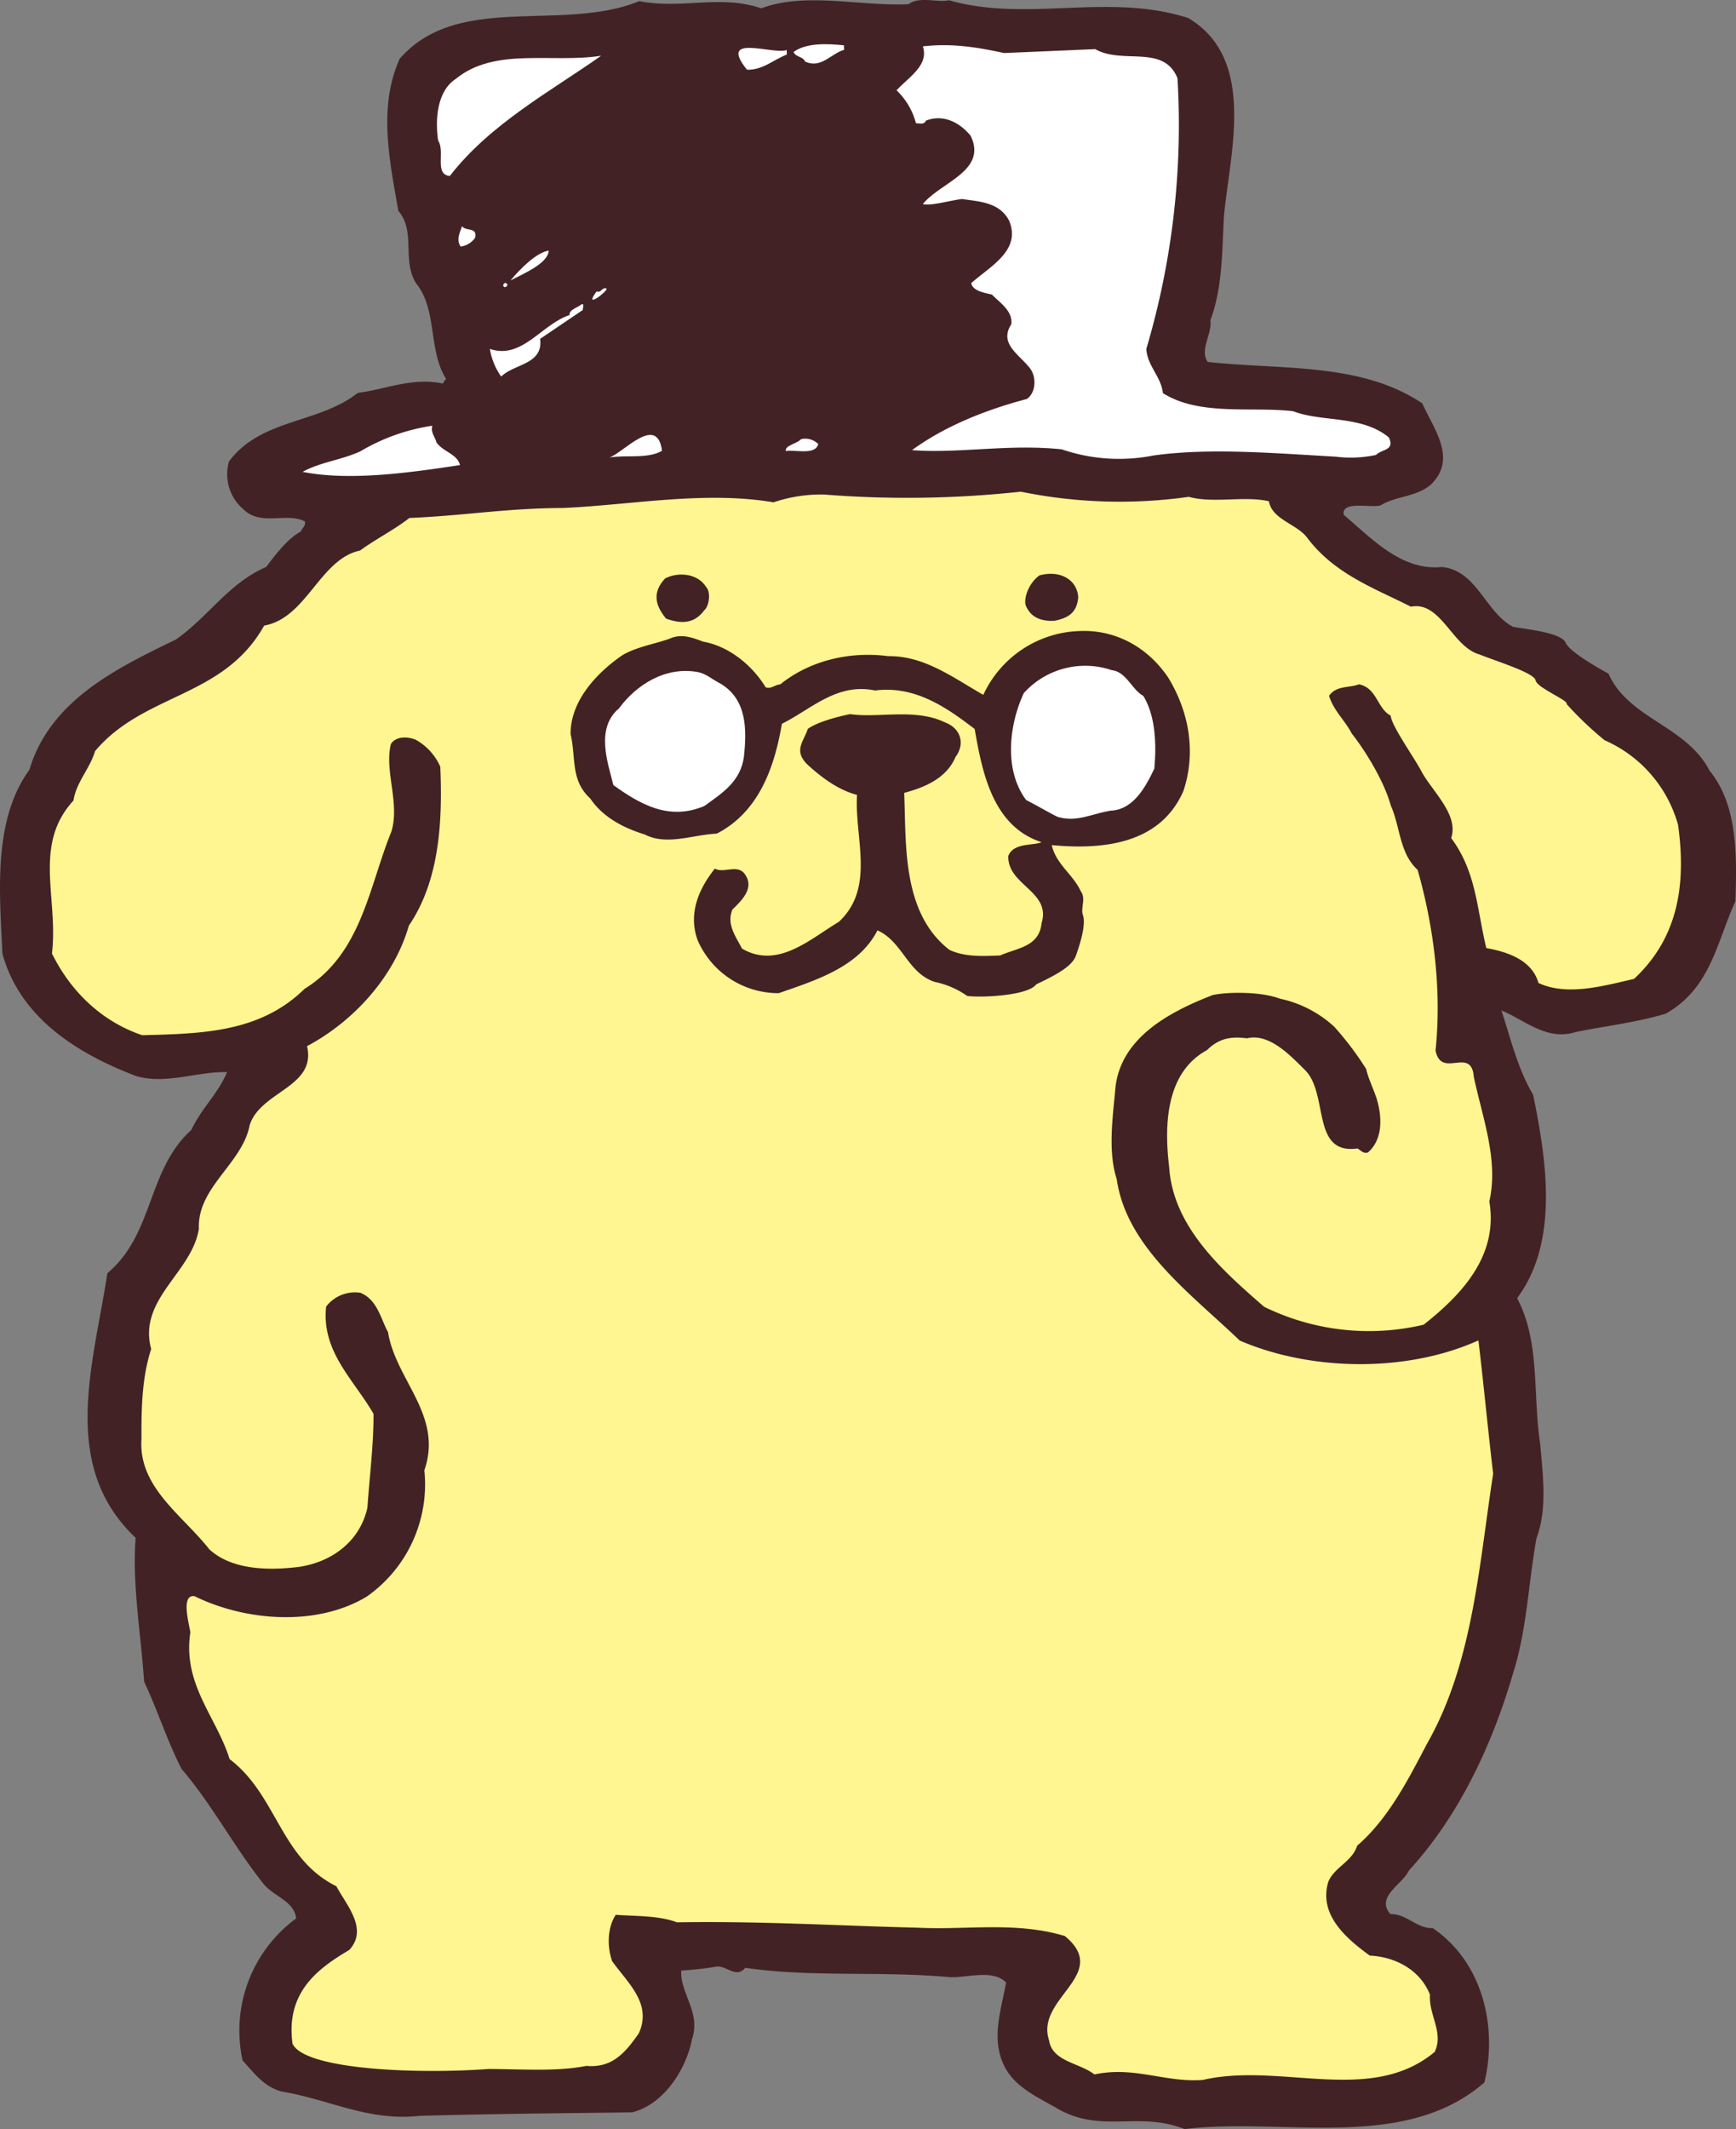 <svg xmlns="http://www.w3.org/2000/svg" width="381.314" height="467.517" viewBox="0 0 381.314 467.517">
  <rect x="0" y="0" width="381.314" height="467.517" fill="#808080" stroke="none"/>
  <g id="グループ_2107" data-name="グループ 2107" transform="translate(-109.969 -96.588)">
    <path id="パス_4129" data-name="パス 4129" d="M463.276,244.5c4.388,9.947,17.067,11.387,22.194,21.309,6.26,7.642,6,18.787,5.681,28.69-4.063,8.833-5.362,19.029-15.259,24.652-6.6,2.012-13.978,2.821-19.863,4.069-6.343,2-11.247-2.732-16.278-4.745,1.98,5.853,3.509,12.718,6.973,18.5,2.834,13.972,5.833,32.148-3.522,44.668,5.12,9.674,3.375,20.882,5.095,32.186.541,6.655,1.6,14.03-.847,20.564-1.79,9.973-2.1,20.124-5.146,29.658-4.534,15.533-11.775,31.18-22.875,43.273-1.356,3.031-7.419,5.763-4.044,9.578,3.458-.153,5.833,3.21,9.285,3.063,10.96,7.445,14.291,21.646,11.355,33.886-17.647,15.354-44.2,7.591-65.849,10.253-10.062-4.018-18.258,1.032-27.9-4.483-4.305-2.541-9.846-4.776-12.055-10.119-2.471-5.827-.261-11.858.732-17.6-3.1-3.076-8.941-.847-12.667-1.185-14.654-1.344-30.67.083-44.611-2.038-2.114,2.567-4.241-.809-6.687-.2a70.111,70.111,0,0,1-7.387.809c-.28,4.961,4.356,9.209,2.382,14.991-1.21,6.483-6.063,14.355-13.163,16.144-16.309.21-30.4.318-46.712.771-11.323,1.235-19.691-3.6-30.4-5.369-3.757-1.07-5.865-3.948-8.457-6.808a30.571,30.571,0,0,1,11.769-31.18c-.408-3.694-4.655-4.744-6.993-7.368-6.534-8.12-11.4-17.558-18.163-25.429-3.241-6.292-5.254-12.883-8.241-19.188-.707-10.6-2.656-21.4-1.86-31.581-16.762-15.851-9.3-37.937-6.209-58.105,10.266-8.6,8.674-22.627,18.437-31.46,2.261-4.8,5.84-7.922,7.859-12.7-6.19-.223-13.482,2.808-20,.86-12.826-4.891-25.531-12.756-29.358-26.932-.548-12.839-2.235-29.091,5.942-40.325,4.534-15.284,19.315-22.347,32.154-28.588,7.2-5.018,11.59-12.374,19.85-15.94,2.1-2.815,4.916-6.4,7.572-7.75.459-1.013,1.185-1.286.9-2.261-4.044-2.057-9.6,1.146-13.469-2.643a10.1,10.1,0,0,1-3.178-10.5c7.018-9.457,19.678-8.266,28.3-15.068,6.139-.764,11.96-3.484,18.7-2.044a3.466,3.466,0,0,1,.694-1.019c-3.974-6.26-1.891-15.252-6.591-20.984-3.184-5.057.006-11.38-3.9-15.915-1.974-11.291-4.445-22.805.293-33.4,12.724-14.641,35.612-5.738,52.635-12.654,9.476,1.821,17.742-1.5,26.779,1.573,9.737-3.636,21.5-.427,32.364-.9,2.394-1.834,6.413-.28,8.865-.872,17.284,4.942,35.045-1.758,52.6,3.917,14.985,9,9.177,29.282,7.808,43.445-.414,7.68-.306,15.838-2.974,22.882.382,3.2-2.439,6.534-.592,9.177,16.15,1.777,33.638.038,47.139,9.1,2.465,5.585,7.687,12.036,1.993,17.723-3.1,2.853-7.795,2.56-11.17,4.687-2.2.586-8.706-1.108-8.075,2.076,6.158,5.178,12.648,12.316,21.513,11.444,7.712.7,9.521,9.852,15.615,13.113,2.688.548,10.616,1.21,11.61,3.522S463.276,244.5,463.276,244.5Z" transform="translate(0 0)" fill="#432225"/>
    <path id="パス_4130" data-name="パス 4130" d="M400.814,240.3c.522,2.254,1.611,4.35,2.35,6.649,1.159,3.9,1.363,8.846-1.974,11.712-.974.287-1.5-.427-2.261-.892-10.33,1.433-6.209-12.1-11.629-17.309-3.108-3.082-7.769-8.075-12.66-6.878-3.579-.471-6.184.019-8.795,2.6-8.941,4.84-9.444,16.233-8.3,25.588.809,13.074,11.355,22.512,20.863,30.759a52.3,52.3,0,0,0,35.039,3.936c8.616-6.8,16.418-15.3,14.424-27.085,2.089-8.992-1.535-18.481-3.4-27.308-.548-6.9-7.152.554-8.413-5.821,1.4-13.418-.439-27.441-3.936-39.656-4.031-3.7-3.783-9.432-5.9-14.138-1.42-5.241-5.521-11.947-8.565-15.8-1.452-2.84-4.108-5.184-4.98-8.3,1.624-2.293,4.375-1.675,6.566-2.509,3.993.822,3.942,5.273,6.973,6.878.1,2.172,5.279,9.355,6.821,12.374,2.4,4.343,8.177,9.457,6.458,14.507,5.515,7.432,5.6,15.341,7.712,24.155,4.49.8,10.011,2.535,11.463,7.668,6.311,2.942,14.373.618,20.99-.9,9.744-9.075,11.469-20.774,9.674-33.8a28.656,28.656,0,0,0-16.138-18.6,74.368,74.368,0,0,1-8.355-7.96c.522-.771-6.47-3.522-6.8-5.178s-7.929-3.961-12.367-5.712c-6.012-1.719-8.419-11.756-15.036-10.482-8.094-4.1-16.889-7.184-22.926-15.341-2.35-2.866-7.591-3.872-8.254-7.808-5.5-1.242-12.094.529-17.6-.968a108.389,108.389,0,0,1-36.9-1.134,231.3,231.3,0,0,1-43.254.624,32.692,32.692,0,0,0-11.055,1.713c-15.2-2.566-31.384.6-46.2,1.242-12.616.051-21.449,1.669-33.791,2.2-3.35,2.617-7.222,4.515-10.826,7.145C171,128.327,168.1,141.313,158.77,142.949c-8.96,15.966-26.333,14.736-37.153,27.569-1.076,3.757-4.152,6.852-4.732,10.839-8.973,9.782-3.28,21.411-4.732,33.593,4.063,8.234,10.775,14.87,19.812,17.946,13.348-.331,25.945-.624,35.682-10.189,12.527-7.718,14.119-22.379,19.041-34.459,1.955-6.267-1.56-13.291-.089-19.29,1.165-1.783,3.636-1.643,5.4-.974a12.641,12.641,0,0,1,5.451,5.948c.516,12.094-.166,24.99-6.91,34.924-3.222,11.266-12.2,21.054-22.359,26.442,2.121,9.056-10.209,9.839-12.6,17.36-1.624,8.476-11.54,13.6-11.151,22.735-1.554,9.712-13.431,15.418-10.482,26.423-1.974,6.025-2.178,12.711-2.127,19.634-.777,10.674,8.884,16.685,14.9,24.34,5.146,4.725,13.552,4.611,19.7,3.853,7.126-1.051,13.367-5.521,15.023-13.017.452-6.693,1.382-13.909,1.337-20.589-4.28-7.477-11.463-13.6-10.406-23.544a7.964,7.964,0,0,1,7.534-3.038c3.776,1.567,4.452,5.744,6.063,8.642,1.688,10.559,12.157,18.271,7.98,30.326a30.121,30.121,0,0,1-12.66,27.754c-11.087,6.661-26.728,5.356-37.847-.108-2.98-.363-1.236,5.744-.892,7.954-1.732,11.457,5.744,18.551,8.616,27.824,10.482,7.961,11.081,21.793,23.468,27.932,2.153,4.108,7.082,9.342,2.828,13.979-6.763,4.006-14.01,9.2-12.476,20.57,2.6,5.763,27.556,6.731,43.089,5.566,7.731.045,15.049.592,21.43-.675,5.706.5,8.534-2.84,11.565-7.177,2.929-6.553-2.452-11.017-5.878-15.825-1.127-3.165-1.057-7.375.8-10.177,3.968.325,9.4.1,13.425,1.649,18.539-.3,34.657.739,52.985,1.184,10.654.535,21.455-1.414,32.231,1.828,10.259,8.47-6.585,13.641-3.464,22.907.694,4.674,6.642,4.91,9.967,7.483,8.82-1.859,15.412,1.815,23.792,1.21,17.144-3.955,36.848,5.585,50.941-6.152,2.038-4.292-1.344-8.1-1.038-12.571-2.223-5.592-7.776-8.317-13.233-8.585-5.107-3.732-11.266-8.909-9.107-16.176,1.344-3.273,5.254-4.432,6.343-7.941,6.91-5.986,11.24-14.577,15.361-22.423,10.119-17.749,11.412-39.325,14.514-59.245-1.184-10.094-2.089-19.7-3.235-29.295-15.775,7.113-36.816,6.776-52.437.026-10.578-10.177-24.875-20.443-27.009-35.44-1.993-6.095-.834-13.819-.337-19.526.9-11.463,11.954-17.214,21.372-20.876,2.828-.681,10.425-.885,14.775.771a25.3,25.3,0,0,1,12.011,6.209A68.938,68.938,0,0,1,400.814,240.3Z" transform="translate(9.228 91.005)" fill="#fff691"/>
    <path id="パス_4131" data-name="パス 4131" d="M161.109,98.51c-10.8,7.642-24.346,14.9-33.243,26.41-3.477-.344-.974-5.394-2.56-7.795-.7-4.674-.223-10.877,3.866-13.526C137.776,96.548,150.3,100.217,161.109,98.51Z" transform="translate(80.902 10.317)" fill="#fff"/>
    <path id="パス_4132" data-name="パス 4132" d="M146.079,99.695c-2.923,1.114-5.292,3.439-8.757,3.343-6.534-8.126,5.8-3.216,8.718-4.331C146.047,98.956,146.059,99.2,146.079,99.695Z" transform="translate(136.729 8.865)" fill="#fff"/>
    <path id="パス_4133" data-name="パス 4133" d="M148.445,99.341c-2.929.866-5.012,4.178-8.546,2.6-.548-1.216-2.019-.9-2.56-2.121,2.872-2.1,7.591-1.809,11.062-1.465Z" transform="translate(146.933 8.181)" fill="#fff"/>
    <path id="パス_4134" data-name="パス 4134" d="M164.53,99.87c7.158-.312,12.839-.548,20-.86,6.075,3.452,15.029-1.14,18.074,6.394a172.884,172.884,0,0,1-6.84,59.411c.159,3.7,3.229,6.044,3.636,9.737,8.132,5.095,19.417,2.879,28.613,3.968,6.292,2.445,15.125.828,21.022,5.77,1.363,2.91-1.624,2.541-2.8,3.827a26.63,26.63,0,0,1-8.89.382c-12.641-.688-27.543-2.025-40.076-.248a38.783,38.783,0,0,1-20.092-1.363c-11.68-1.229-22.716.974-32.886.178,7.19-5.254,16.188-8.858,25.238-11.234,2.159-1.573,2.006-5.025.694-6.706-2.356-3.108-6.91-5.388-4.12-9.712.363-2.987-2.688-4.834-4.241-6.5-1.745-.42-4.235-.809-4.56-2.522,4.05-3.643,11.068-7.158,8.317-13.718-2.159-4.114-6.61-4.171-10.349-4.751-2.949.376-6.617,1.522-8.61,1.114,4-4.872,14.278-7.292,10.489-15.042-2.611-3.108-6.145-4.687-9.788-3.292-.452,1.006-1.458.56-2.2.592a15.391,15.391,0,0,0-4.267-7.241c2.6-2.834,7.183-5.5,5.77-9.642C153.055,97.648,158.786,98.635,164.53,99.87Z" transform="translate(166.002 8.365)" fill="#fff"/>
    <path id="パス_4135" data-name="パス 4135" d="M129.4,106.985a4.675,4.675,0,0,1-3.133,1.872c-1.051-1.446-.134-3.21.306-4.471C127.364,105.591,130.038,104.489,129.4,106.985Z" transform="translate(84.895 41.868)" fill="#fff"/>
    <path id="パス_4136" data-name="パス 4136" d="M127.579,111.77c1.879-2.312,5.674-6.177,8.381-6.54C135.826,107.956,130.725,110.153,127.579,111.77Z" transform="translate(94.538 46.393)" fill="#fff"/>
    <path id="パス_4137" data-name="パス 4137" d="M128.243,106.815c-.452,1.006-1.484.064-.516-.471A.529.529,0,0,1,128.243,106.815Z" transform="translate(93.18 52.368)" fill="#fff"/>
    <path id="パス_4138" data-name="パス 4138" d="M131.346,107.2c1.006.452,1.184-1.038,2.2-.586C133.575,107.36,128.3,111.3,131.346,107.2Z" transform="translate(109.678 53.363)" fill="#fff"/>
    <path id="パス_4139" data-name="パス 4139" d="M147.276,108.354q-4.681,3.162-9.374,6.337c.739,5.655-5.706,5.439-8.546,8.279a14.346,14.346,0,0,1-2.49-6.076c7.031,2.42,11.393-5.432,17.494-7.425-.051-1.236,1.662-1.56,2.617-2.344C147.7,106.844,147.257,107.857,147.276,108.354Z" transform="translate(90.705 56.305)" fill="#fff"/>
    <path id="パス_4140" data-name="パス 4140" d="M149.809,114.942c1.579,2.152,4.566,2.522,5.165,4.967-11.3,1.719-24.34,3.522-34.568,1.49,3.866-2.146,8.546-2.6,12.673-4.5a43.434,43.434,0,0,1,15.832-5.63C148.484,112.77,149.51,113.712,149.809,114.942Z" transform="translate(56.03 78.802)" fill="#fff"/>
    <path id="パス_4141" data-name="パス 4141" d="M142.547,115.061c-3.133,1.866-8.126.847-11.559,1.49C134.153,115.424,141.458,106.948,142.547,115.061Z" transform="translate(112.839 80.504)" fill="#fff"/>
    <path id="パス_4142" data-name="パス 4142" d="M144.2,112.893c-.637,2.5-4.9,1.2-7.107,1.541-.3-1.229,2.4-1.592,3.35-2.624A4.088,4.088,0,0,1,144.2,112.893Z" transform="translate(145.502 81.201)" fill="#fff"/>
    <path id="パス_4143" data-name="パス 4143" d="M242.142,180.633c-.459-1.63.752-3.515-.446-5.146-1.643-3.636-5.451-5.948-6.368-10.113,10.922,1.013,23.735-.032,28.919-11.877,2.847-8.534,1.236-17.373-3.292-24.843-4.5-6.731-11.591-10.629-19.487-10.291A24.124,24.124,0,0,0,220.3,132.38c-6.846-3.91-12.985-8.591-20.895-8.5-8.457-1.121-17.271.987-23.722,6.209-1.236.057-1.936,1.07-3.191.63-2.929-4.815-8.062-9.043-13.788-10.037-2.267-.892-4.776-1.777-7.2-.681-2.923,1.114-7.343,1.8-10.482,3.668-5.763,3.961-11.431,10.139-11.374,17.309,1.223,5.388-.051,10.138,4.318,14.157,2.91,4.331,7.706,6.6,11.966,7.9,4.808,2.516,10.642.038,15.826-.185,9.438-4.865,12.718-14.9,14.3-24.117,6.534-3.248,12.062-9.049,20.462-7.311,8.852-1.121,15.749,3.77,21.882,8.457,1.637,9.33,3.885,21.353,14.673,24.843-1.452.809-6.184.019-7.285,3.038-.223,6.438,9.483,7.75,7.3,14.775-.516,5.216-5.451,5.426-9.088,7.069-3.949.172-7.9.337-11.183-1.255-10.5-8.2-9.419-23.334-9.9-34.447,4.4-1.178,9.266-3.121,11.285-7.9,2.108-2.815,1.223-6.235-2.305-7.572-6.566-3.178-14.59-.9-20.85-1.821-2.414.478-7.145,1.669-9.3,3.242-.872,2.764-3.216,4.713-.115,7.8,3.343,3.07,6.922,5.636,10.928,6.7-.592,9.425,4.082,20.353-4,27.874-6.273,3.732-13.405,10.47-21.27,5.865-1.35-2.662-3.445-5.3-2.1-8.572,2.133-2.07,4.745-4.655,2.885-7.54-1.592-2.656-4.713-.293-6.738-1.446-3.286,4.1-6.012,9.661-3.776,15.749a19.317,19.317,0,0,0,17.812,11.6c8.043-2.815,17.564-5.7,21.672-13.788,5.547,2.477,6.585,9.355,12.6,11.323a19.079,19.079,0,0,1,7.114,3.076c2.694.4,13.3.026,15.17-2.554,6.33-2.961,8.177-4.6,8.8-6.547C241.378,187.549,243,182.735,242.142,180.633Z" transform="translate(105.655 116.788)" fill="#432225"/>
    <path id="パス_4144" data-name="パス 4144" d="M143.476,119.1c1.07.987.8,4.133-.395,5.171-2.108,2.815-4.808,3.1-8.374,1.8-2.254-2.745-3.21-5.63-.178-8.852C137.923,115.586,141.922,116.484,143.476,119.1Z" transform="translate(121.563 106.35)" fill="#432225"/>
    <path id="パス_4145" data-name="パス 4145" d="M156.973,121.534c-.3,3.681-2.528,4.56-5.216,5.171-2.471.108-5.133-.439-6.337-3.439-.439-1.669.739-4.936,3.057-6.559C153.171,115.471,156.769,117.789,156.973,121.534Z" transform="translate(189.831 106.211)" fill="#432225"/>
    <path id="パス_4146" data-name="パス 4146" d="M156.193,122.509c5.833,3.464,5.8,10.1,5.139,16.106-.745,5.477-4.923,8.043-8.687,10.763-7.769,3.3-14.112-.382-19.978-4.585-1.2-4.891-4.006-12.444,1.248-16.87,3.738-5.107,10.234-9.342,17.468-7.922C153.136,120.414,154.085,121.408,156.193,122.509Z" transform="translate(112.031 124.194)" fill="#fff"/>
    <path id="パス_4147" data-name="パス 4147" d="M173.9,126.134c2.656,4.337,2.923,10.508,2.42,15.972-1.974,4.165-4.649,9.024-9.591,9.234-4.171.675-7.464,2.63-11.731,1.331-2.267-1.14-4.56-2.522-6.833-3.668-4.986-6.706-3.687-16.66-.516-23.474a18.144,18.144,0,0,1,19.322-5.037C170.2,120.849,171.363,124.759,173.9,126.134Z" transform="translate(187.196 123.257)" fill="#fff"/>
  </g>
</svg>
